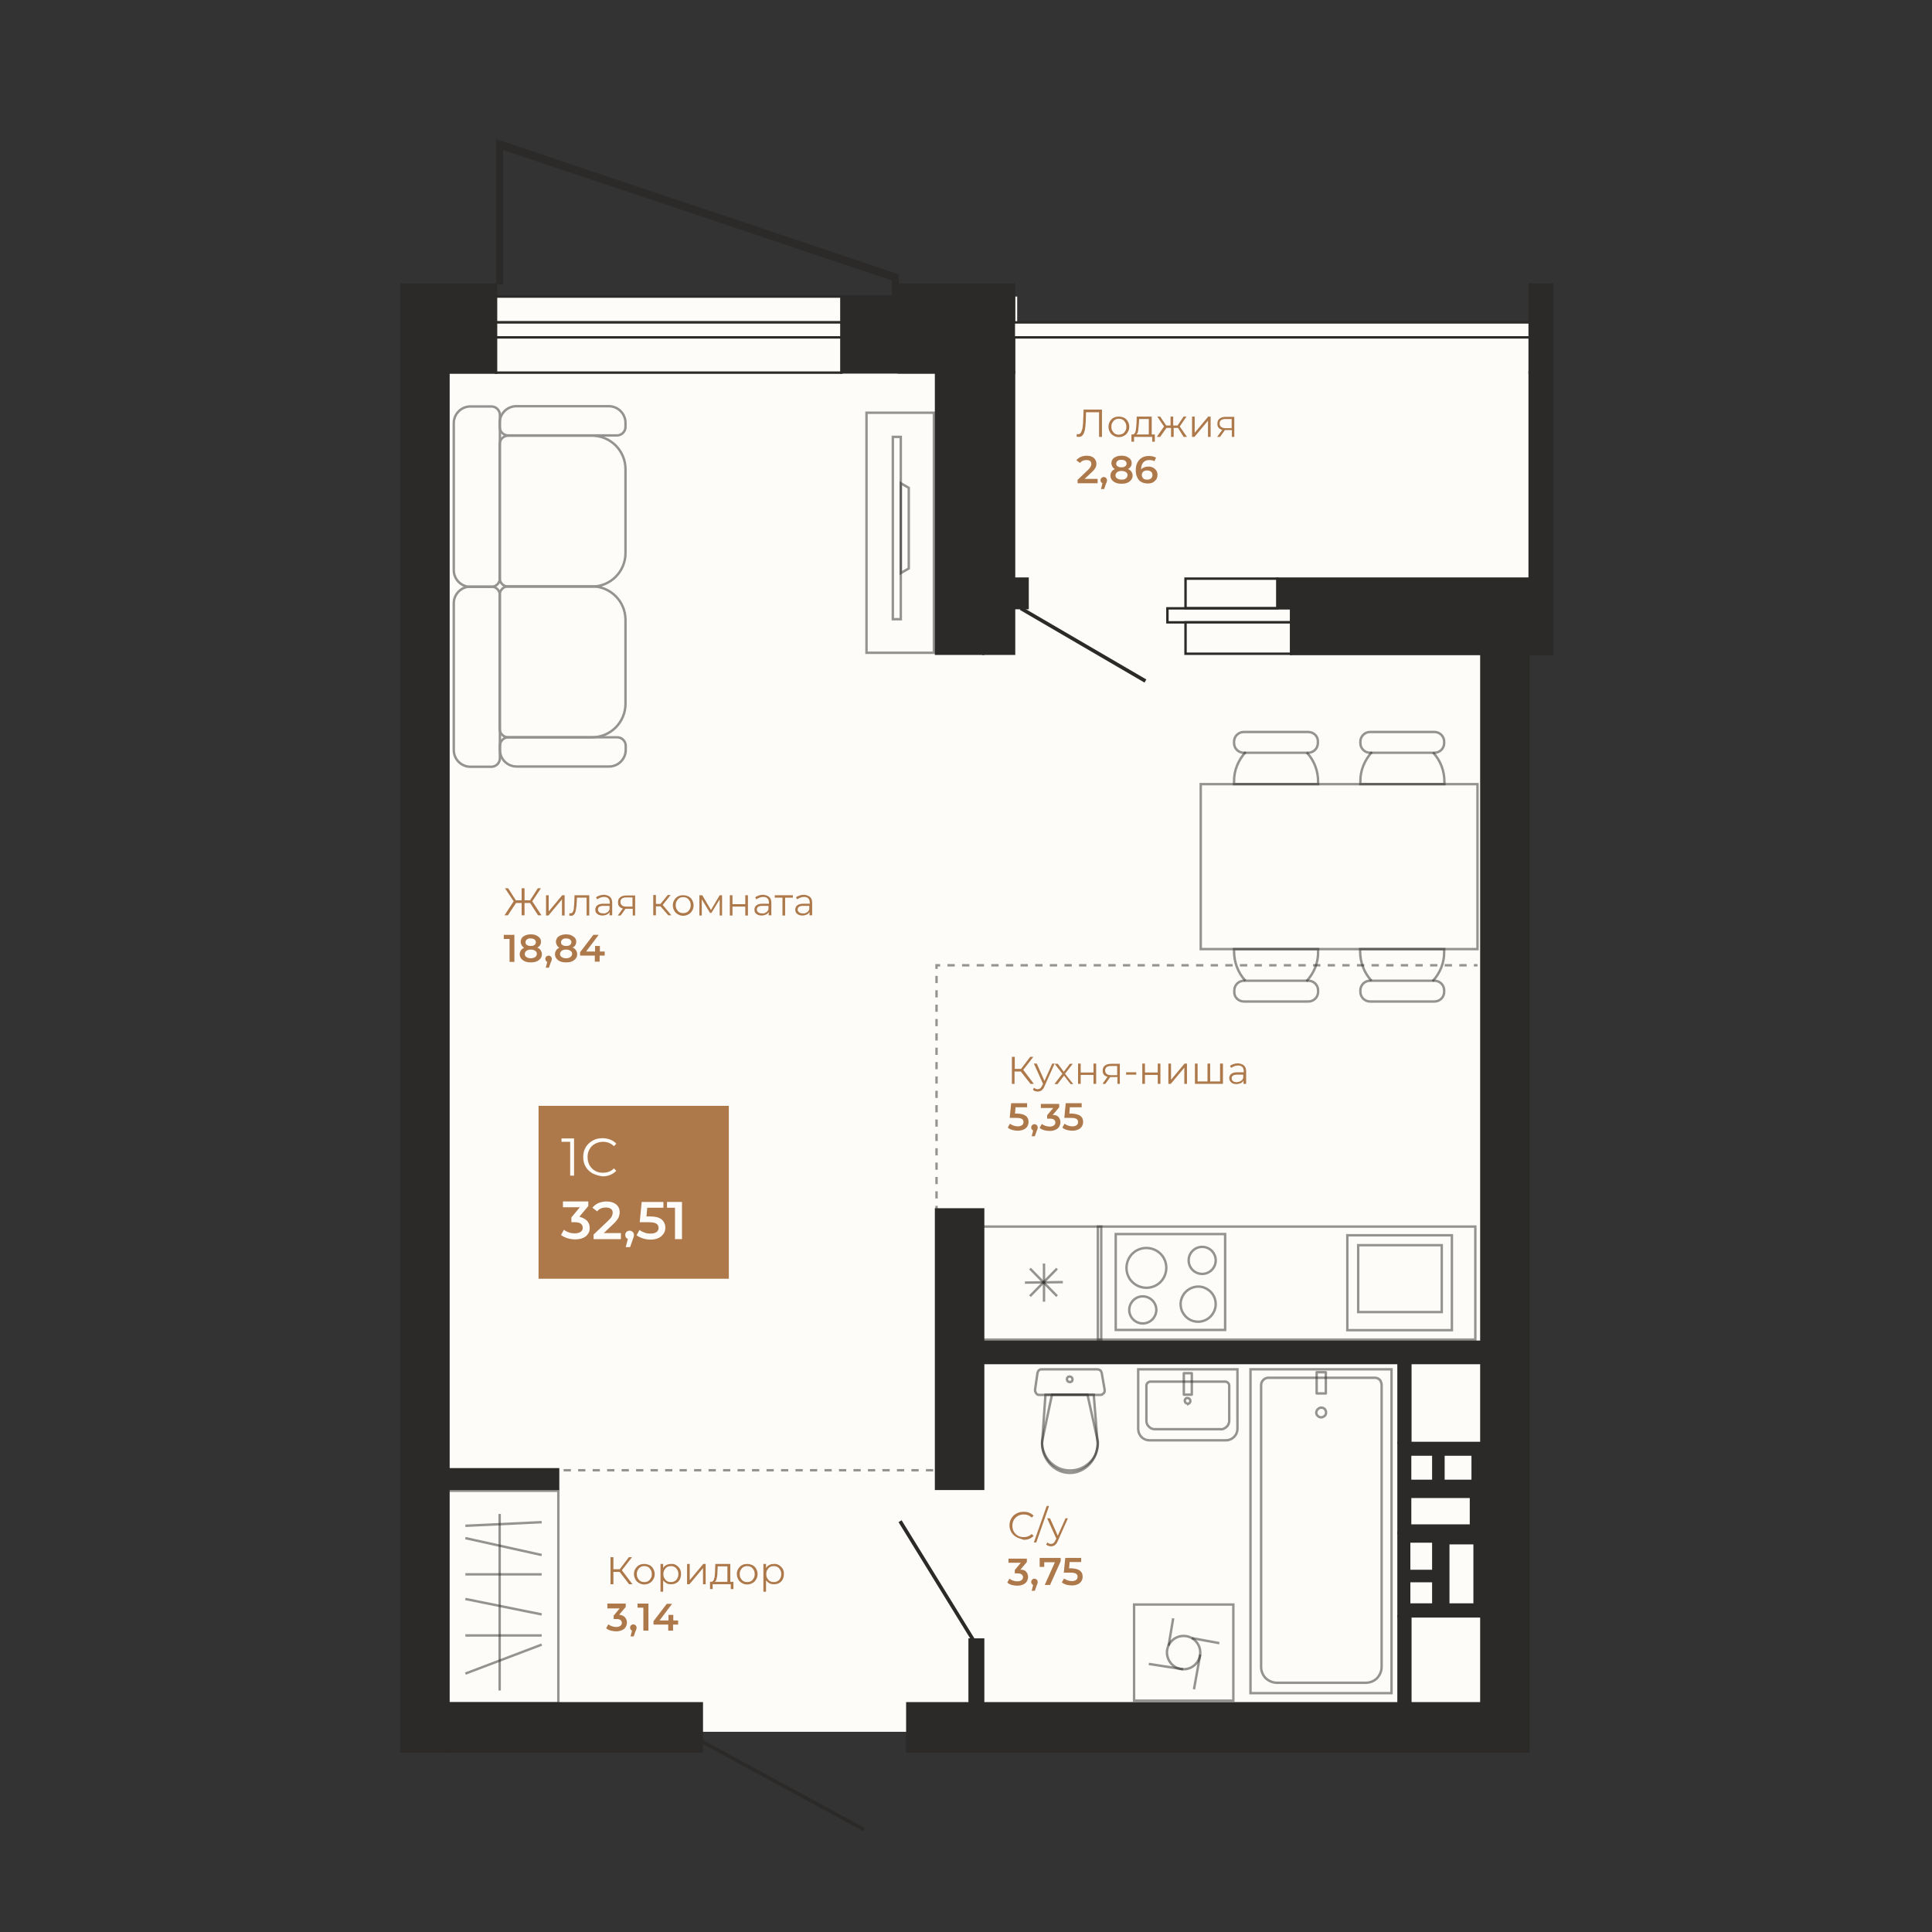 <?xml version="1.0" encoding="utf-8"?>
<!-- Generator: Adobe Illustrator 23.0.2, SVG Export Plug-In . SVG Version: 6.00 Build 0)  -->
<svg xmlns="http://www.w3.org/2000/svg" xmlns:xlink="http://www.w3.org/1999/xlink" version="1.1" x="0px" y="0px" viewBox="0 0 800 800" enable-background="new 0 0 800 800" xml:space="preserve">
<rect x="0" y="0" width="800" height="800" fill="#333333" stroke="none"/>
<g id="bg">
	<polygon fill="#FEFCF9" points="176,122.8 176,717.1 621.7,717.1 621.7,256.4 638.1,256.4 638.1,133.5 421.2,133.5 421.2,122.8     "/>
</g>
<g id="Слой_1">
	<rect x="166.2" y="122.8" fill="#2B2A29" stroke="#2B2A29" stroke-miterlimit="10" width="39.2" height="31.4"/>
	<rect x="166.2" y="117.8" fill="#2B2A29" stroke="#2B2A29" stroke-miterlimit="10" width="39.2" height="36.4"/>
	<rect x="348.3" y="122.8" fill="#2B2A29" stroke="#2B2A29" stroke-miterlimit="10" width="71.5" height="31.4"/>
	<rect x="372.2" y="117.8" fill="#2B2A29" stroke="#2B2A29" stroke-miterlimit="10" width="47.7" height="36.4"/>
	<rect x="633.4" y="117.8" fill="#2B2A29" stroke="#2B2A29" stroke-miterlimit="10" width="9.3" height="36.4"/>
	<path fill="#2B2A29" stroke="#2B2A29" stroke-miterlimit="10" d="M613.4,669.3v-34.6h-34.3v34.6H613.4z M593.5,650.5h-10v-12.2h10   V650.5z M593.5,664.4h-10v-9.7h10V664.4z M610.6,664.4h-10.9V639h10.9V664.4z"/>
	<path fill="#2B2A29" stroke="#2B2A29" stroke-miterlimit="10" d="M579.1,634.8h34.3v-37.3h-34.3V634.8z M597.7,613.2v-10.9h12.1   v10.9H597.7z M583.9,613.2v-10.9h9.6v10.9H583.9z M583.9,631.7v-11.9h25.2v11.9H583.9z"/>
	<rect x="375.7" y="705.3" fill="#2B2A29" stroke="#2B2A29" stroke-miterlimit="10" width="257.2" height="19.9"/>
	<rect x="613.4" y="271.4" fill="#2B2A29" stroke="#2B2A29" stroke-miterlimit="10" width="19.5" height="433.9"/>
	<rect x="579.1" y="669.3" fill="#2B2A29" stroke="#2B2A29" stroke-miterlimit="10" width="4.9" height="36"/>
	<rect x="401.5" y="678.9" fill="#2B2A29" stroke="#2B2A29" stroke-miterlimit="10" width="5.6" height="26.5"/>
	<rect x="387.6" y="500.8" fill="#2B2A29" stroke="#2B2A29" stroke-miterlimit="10" width="19.5" height="115.7"/>
	<rect x="387.6" y="154.2" fill="#2B2A29" stroke="#2B2A29" stroke-miterlimit="10" width="19.5" height="116.5"/>
	<rect x="185.7" y="705.3" fill="#2B2A29" stroke="#2B2A29" stroke-miterlimit="10" width="104.9" height="19.9"/>
	<rect x="166.2" y="154.2" fill="#2B2A29" stroke="#2B2A29" stroke-miterlimit="10" width="19.5" height="571"/>
	<rect x="407.2" y="555.6" fill="#2B2A29" stroke="#2B2A29" stroke-miterlimit="10" width="206.2" height="8.8"/>
	<rect x="579.1" y="564.3" fill="#2B2A29" stroke="#2B2A29" stroke-miterlimit="10" width="4.9" height="33.1"/>
	<rect x="534.6" y="251.9" fill="#2B2A29" stroke="#2B2A29" stroke-miterlimit="10" width="108.1" height="18.9"/>
	<rect x="528.9" y="239.6" fill="#2B2A29" stroke="#2B2A29" stroke-miterlimit="10" width="113.9" height="12.2"/>
	<rect x="633.4" y="154.2" fill="#2B2A29" stroke="#2B2A29" stroke-miterlimit="10" width="9.3" height="85.4"/>
	<rect x="407.2" y="154.2" fill="#2B2A29" stroke="#2B2A29" stroke-miterlimit="10" width="12.7" height="116.5"/>
	<rect x="419.8" y="239.6" fill="#2B2A29" stroke="#2B2A29" stroke-miterlimit="10" width="5.7" height="12.2"/>
	<polygon fill="#2B2A29" points="372.2,122.8 369.3,122.8 369.3,116.1 208.3,62.1 208.3,117.8 205.4,117.8 205.4,57.6 372.2,113.6     "/>
	<line fill="none" stroke="#2B2A29" stroke-width="1.5" stroke-miterlimit="10" x1="357.8" y1="757.6" x2="290.6" y2="721.1"/>
	<line fill="none" stroke="#2B2A29" stroke-width="1.5" stroke-miterlimit="10" x1="372.7" y1="629.9" x2="402.9" y2="678.9"/>
	<line fill="none" stroke="#2B2A29" stroke-width="1.5" stroke-miterlimit="10" x1="474.3" y1="282" x2="422.7" y2="251.9"/>
	<rect x="205.4" y="122.8" fill="#FEFCF9" stroke="#2B2A29" stroke-miterlimit="10" width="143" height="10.7"/>
	<rect x="205.4" y="133.5" fill="#FEFCF9" stroke="#2B2A29" stroke-miterlimit="10" width="143" height="6.2"/>
	<rect x="205.4" y="139.7" fill="#FEFCF9" stroke="#2B2A29" stroke-miterlimit="10" width="143" height="14.6"/>
	<rect x="419.8" y="133.5" fill="#FEFCF9" stroke="#2B2A29" stroke-miterlimit="10" width="213.6" height="6.2"/>
	<rect x="483.4" y="251.9" fill="#FEFCF9" stroke="#2B2A29" stroke-miterlimit="10" width="51.2" height="5.8"/>
	<rect x="490.9" y="239.6" fill="#FEFCF9" stroke="#2B2A29" stroke-miterlimit="10" width="38" height="12.2"/>
	<rect x="490.9" y="257.7" fill="#FEFCF9" stroke="#2B2A29" stroke-miterlimit="10" width="43.7" height="13"/>
	<g opacity="0.5">
		<g>
			<line fill="none" stroke="#2B2A29" stroke-miterlimit="10" x1="611.8" y1="399.7" x2="610.3" y2="399.7"/>
			
				<line fill="none" stroke="#2B2A29" stroke-miterlimit="10" stroke-dasharray="3.028,3.028" x1="607.3" y1="399.7" x2="390.8" y2="399.7"/>
			<polyline fill="none" stroke="#2B2A29" stroke-miterlimit="10" points="389.3,399.7 387.8,399.7 387.8,401.2    "/>
			
				<line fill="none" stroke="#2B2A29" stroke-miterlimit="10" stroke-dasharray="2.973,2.973" x1="387.8" y1="404.1" x2="387.8" y2="497.8"/>
			<line fill="none" stroke="#2B2A29" stroke-miterlimit="10" x1="387.8" y1="499.3" x2="387.8" y2="500.8"/>
		</g>
	</g>
	
		<line opacity="0.5" fill="none" stroke="#2B2A29" stroke-miterlimit="10" stroke-dasharray="3,3" x1="386.4" y1="608.8" x2="185.7" y2="608.8"/>
	<rect x="185.7" y="608.4" fill="#2B2A29" stroke="#2B2A29" stroke-miterlimit="10" width="45.4" height="8.1"/>
</g>
<g id="furniture">
	<g>
		
			<path opacity="0.5" fill="none" stroke="#2B2A29" stroke-linecap="round" stroke-linejoin="round" enable-background="new    " d="    M549,577v-8.8h-3.8v8.8H549z"/>
		<path opacity="0.5" fill="none" stroke="#2B2A29" stroke-miterlimit="10" enable-background="new    " d="M576.2,701.1V567h-58.4    v134.1H576.2z"/>
		<path opacity="0.5" fill="none" stroke="#2B2A29" stroke-miterlimit="10" enable-background="new    " d="M572.1,573.5v116.7    c0,1.8-0.7,3.4-1.9,4.7c-1.2,1.2-2.9,1.9-4.7,1.9h-36.7c-1.8,0-3.4-0.7-4.7-1.9c-1.2-1.2-1.9-2.9-1.9-4.7V573.5    c0-0.8,0.3-1.5,0.9-2.1c0.6-0.6,1.3-0.9,2.1-0.9h44.1c0.8,0,1.5,0.3,2.1,0.9C571.8,572,572.1,572.7,572.1,573.5z"/>
		<path opacity="0.5" fill="none" stroke="#2B2A29" stroke-miterlimit="10" enable-background="new    " d="M547.1,586.9    c-0.4,0-0.8-0.1-1.1-0.3c-0.3-0.2-0.6-0.5-0.8-0.9c-0.2-0.4-0.2-0.8-0.1-1.2c0.1-0.4,0.3-0.8,0.6-1c0.3-0.3,0.6-0.5,1-0.6    s0.8,0,1.2,0.1c0.4,0.2,0.7,0.4,0.9,0.8c0.2,0.3,0.3,0.7,0.3,1.1c0,0.5-0.2,1.1-0.6,1.4C548.1,586.6,547.6,586.9,547.1,586.9z"/>
	</g>
	<g>
		<path opacity="0.5" fill="none" stroke="#2B2A29" stroke-miterlimit="10" enable-background="new    " d="M510.7,664.4h-41.1v39.8    h41.1V664.4z"/>
		<path opacity="0.5" fill="none" stroke="#2B2A29" stroke-miterlimit="10" enable-background="new    " d="M490.1,691.2    c3.8,0,6.9-3.1,6.9-6.9c0-3.8-3.1-6.9-6.9-6.9s-6.9,3.1-6.9,6.9C483.3,688.1,486.3,691.2,490.1,691.2z"/>
		<path opacity="0.5" fill="none" stroke="#2B2A29" stroke-miterlimit="10" enable-background="new    " d="M485.8,670.1l-1.9,11.3"/>
		<path opacity="0.5" fill="none" stroke="#2B2A29" stroke-miterlimit="10" enable-background="new    " d="M504.9,680.4l-11.4-2.1"/>
		<path opacity="0.5" fill="none" stroke="#2B2A29" stroke-miterlimit="10" enable-background="new    " d="M494.4,699.5l2.6-14.4"/>
		<path opacity="0.5" fill="none" stroke="#2B2A29" stroke-miterlimit="10" enable-background="new    " d="M475.7,689l14.2,2.2"/>
	</g>
	<g>
		<path opacity="0.5" fill="none" stroke="#2B2A29" stroke-miterlimit="10" enable-background="new    " d="M471.3,591.7V567h41.1    v24.7c0,1.2-0.5,2.4-1.4,3.3c-0.9,0.9-2.1,1.4-3.3,1.4h-31.8c-1.2,0-2.4-0.5-3.3-1.4C471.8,594.1,471.3,593,471.3,591.7z"/>
		<path opacity="0.5" fill="none" stroke="#2B2A29" stroke-miterlimit="10" enable-background="new    " d="M474.7,588.3v-14.4    c0-0.2,0-0.5,0.1-0.7c0.1-0.2,0.2-0.4,0.4-0.6c0.2-0.2,0.4-0.3,0.6-0.4c0.2-0.1,0.4-0.1,0.7-0.1h30.7c0.2,0,0.5,0,0.7,0.1    c0.2,0.1,0.4,0.2,0.6,0.4c0.2,0.2,0.3,0.4,0.4,0.6c0.1,0.2,0.1,0.4,0.1,0.7v14.4c0,0.5-0.1,0.9-0.3,1.4c-0.2,0.4-0.4,0.8-0.8,1.1    c-0.3,0.3-0.7,0.6-1.2,0.8c-0.4,0.2-0.9,0.3-1.4,0.2h-27.2c-0.9,0-1.8-0.4-2.4-1.1C475.1,590.2,474.7,589.3,474.7,588.3    L474.7,588.3z"/>
		<path opacity="0.5" fill="none" stroke="#2B2A29" stroke-miterlimit="10" enable-background="new    " d="M491.8,581.2    c-0.2,0-0.5-0.1-0.7-0.2c-0.2-0.1-0.3-0.3-0.4-0.5c-0.1-0.2-0.1-0.5-0.1-0.7c0-0.2,0.2-0.4,0.3-0.6s0.4-0.3,0.6-0.3    c0.2,0,0.5,0,0.7,0.1c0.2,0.1,0.4,0.2,0.5,0.4c0.1,0.2,0.2,0.4,0.2,0.7c0,0.2,0,0.3-0.1,0.5c-0.1,0.1-0.1,0.3-0.3,0.4    c-0.1,0.1-0.2,0.2-0.4,0.3C492.1,581.2,492,581.2,491.8,581.2z"/>
		
			<path opacity="0.5" fill="none" stroke="#2B2A29" stroke-linecap="round" stroke-linejoin="round" enable-background="new    " d="    M493.5,577.5v-8.9h-3.3v8.9H493.5z"/>
	</g>
	<g>
		<path opacity="0.5" fill="none" stroke="#2B2A29" stroke-miterlimit="10" enable-background="new    " d="M428.6,575.4l1-6.9    c0.1-0.4,0.3-0.8,0.6-1.1c0.3-0.3,0.7-0.4,1.2-0.4h23c0.4,0,0.8,0.2,1.2,0.4c0.3,0.3,0.5,0.7,0.6,1.1l1.2,6.9c0,0.3,0,0.5,0,0.8    s-0.2,0.5-0.4,0.7c-0.2,0.2-0.4,0.4-0.6,0.5c-0.2,0.1-0.5,0.2-0.8,0.2h-25.1c-0.3,0-0.5,0-0.8-0.1c-0.2-0.1-0.5-0.3-0.6-0.5    s-0.3-0.4-0.4-0.7C428.6,576,428.6,575.7,428.6,575.4L428.6,575.4z"/>
		<path opacity="0.5" fill="none" stroke="#2B2A29" stroke-miterlimit="10" enable-background="new    " d="M431.5,597.7l1.4-20.2    h20l1.6,20.2c0,6.7-5.2,12.2-11.5,12.2S431.5,604.4,431.5,597.7z"/>
		<path opacity="0.5" fill="none" stroke="#2B2A29" stroke-miterlimit="10" enable-background="new    " d="M431.5,596.9l4.1-19.4    h14.7l4.3,19.4c0.1,1.6-0.2,3.1-0.7,4.6c-0.5,1.5-1.4,2.8-2.5,3.9c-1.1,1.1-2.4,2-3.8,2.6s-3,0.9-4.5,0.9c-1.6,0-3.1-0.3-4.5-0.9    s-2.7-1.5-3.8-2.6s-1.9-2.5-2.5-3.9C431.7,600,431.4,598.4,431.5,596.9L431.5,596.9z"/>
		<path opacity="0.5" fill="none" stroke="#2B2A29" stroke-miterlimit="10" enable-background="new    " d="M443,572.3    c-0.2,0-0.5-0.1-0.7-0.2c-0.2-0.1-0.3-0.3-0.4-0.5c-0.1-0.2-0.1-0.5-0.1-0.7c0-0.2,0.2-0.4,0.3-0.6s0.4-0.3,0.6-0.3    c0.2,0,0.5,0,0.7,0.1c0.2,0.1,0.4,0.2,0.5,0.4c0.1,0.2,0.2,0.4,0.2,0.7c0,0.3-0.1,0.6-0.3,0.8C443.6,572.1,443.3,572.3,443,572.3z    "/>
	</g>
	<g>
		<path opacity="0.5" fill="none" stroke="#2B2A29" stroke-miterlimit="10" enable-background="new    " d="M437.7,525.3l-11.2,11.4    "/>
		<path opacity="0.5" fill="none" stroke="#2B2A29" stroke-miterlimit="10" enable-background="new    " d="M426.5,525.3l11.2,11.4"/>
		<path opacity="0.5" fill="none" stroke="#2B2A29" stroke-miterlimit="10" enable-background="new    " d="M432.3,523.2V539"/>
		<path opacity="0.5" fill="none" stroke="#2B2A29" stroke-miterlimit="10" enable-background="new    " d="M424.4,531.1l15.7-0.2"/>
		<path opacity="0.5" fill="none" stroke="#2B2A29" stroke-miterlimit="10" enable-background="new    " d="M456,507.9v46.8l-49.4,0    v-46.8L456,507.9z"/>
	</g>
	<path opacity="0.5" fill="none" stroke="#2B2A29" stroke-miterlimit="10" enable-background="new    " d="M610.9,507.9v46.8   l-156.3,0v-46.8L610.9,507.9z"/>
	<g>
		<path opacity="0.5" fill="none" stroke="#2B2A29" stroke-miterlimit="10" enable-background="new    " d="M601.2,511.5v39.3h-43.3    v-39.3H601.2z"/>
		<path opacity="0.5" fill="none" stroke="#2B2A29" stroke-miterlimit="10" enable-background="new    " d="M597,515.6v27.7l-34.6,0    v-27.7H597z"/>
	</g>
	<g>
		<path opacity="0.5" fill="none" stroke="#2B2A29" stroke-miterlimit="10" enable-background="new    " d="M462,511h45.3v39.7H462    V511z"/>
		<path opacity="0.5" fill="none" stroke="#2B2A29" stroke-miterlimit="10" enable-background="new    " d="M497.8,527.5    c-3.1,0-5.6-2.5-5.6-5.6s2.5-5.6,5.6-5.6c3.1,0,5.6,2.5,5.6,5.6S500.9,527.5,497.8,527.5z"/>
		<path opacity="0.5" fill="none" stroke="#2B2A29" stroke-miterlimit="10" enable-background="new    " d="M467.7,529.4    c-2.4-3.9-1.2-9,2.6-11.4c3.9-2.4,9-1.2,11.4,2.6c2.4,3.9,1.2,9-2.6,11.4C475.2,534.4,470.1,533.2,467.7,529.4z"/>
		<path opacity="0.5" fill="none" stroke="#2B2A29" stroke-miterlimit="10" enable-background="new    " d="M467.7,543.5    c-0.6-3,1.4-6,4.4-6.6c3-0.6,6,1.4,6.6,4.4c0.6,3-1.4,6-4.4,6.6C471.2,548.5,468.3,546.5,467.7,543.5z"/>
		<path opacity="0.5" fill="none" stroke="#2B2A29" stroke-miterlimit="10" enable-background="new    " d="M503.4,540    c0-1.4-0.4-2.8-1.2-4c-0.8-1.2-1.9-2.1-3.3-2.7c-1.3-0.6-2.8-0.7-4.2-0.4c-1.4,0.3-2.7,1-3.7,2c-1,1-1.7,2.3-2,3.7    c-0.3,1.4-0.1,2.9,0.4,4.2c0.6,1.3,1.5,2.5,2.7,3.3c1.2,0.8,2.6,1.2,4,1.2c1.9,0,3.8-0.8,5.1-2.1    C502.6,543.8,503.4,541.9,503.4,540L503.4,540z"/>
	</g>
	<g>
		<path opacity="0.5" fill="none" stroke="#2B2A29" stroke-miterlimit="10" enable-background="new    " d="M231.2,617.3h-48.4v88    h48.4V617.3z"/>
		<path opacity="0.5" fill="none" stroke="#2B2A29" stroke-miterlimit="10" enable-background="new    " d="M206.9,626.9V700"/>
		<path opacity="0.5" fill="none" stroke="#2B2A29" stroke-miterlimit="10" enable-background="new    " d="M192.7,693l31.6-12"/>
		<path opacity="0.5" fill="none" stroke="#2B2A29" stroke-miterlimit="10" enable-background="new    " d="M224.3,668.5l-31.6-6.4"/>
		<path opacity="0.5" fill="none" stroke="#2B2A29" stroke-miterlimit="10" enable-background="new    " d="M192.7,651.9h31.6"/>
		<path opacity="0.5" fill="none" stroke="#2B2A29" stroke-miterlimit="10" enable-background="new    " d="M224.3,643.9l-31.6-7"/>
		<path opacity="0.5" fill="none" stroke="#2B2A29" stroke-miterlimit="10" enable-background="new    " d="M192.7,677.2h31.6"/>
		<path opacity="0.5" fill="none" stroke="#2B2A29" stroke-miterlimit="10" enable-background="new    " d="M224.3,630.3l-31.6,1.5"/>
	</g>
	<g>
		<path opacity="0.5" fill="none" stroke="#2B2A29" stroke-miterlimit="10" enable-background="new    " d="M497.2,393h114.6v-68.3    H497.2V393z"/>
		<path opacity="0.5" fill="none" stroke="#2B2A29" stroke-miterlimit="10" enable-background="new    " d="M567.9,406.1    c-3.1-3.3-4.7-7.7-4.7-12.2v-0.9H598v1c0.1,4.6-1.7,9-4.8,12.3"/>
		<path opacity="0.5" fill="none" stroke="#2B2A29" stroke-miterlimit="10" enable-background="new    " d="M567.3,414.7H594    c2.2,0,4-1.8,4-4v-0.6c0-2.2-1.8-4-4-4h-26.7c-2.2,0-4,1.8-4,4v0.6C563.3,412.9,565.1,414.7,567.3,414.7z"/>
		<path opacity="0.5" fill="none" stroke="#2B2A29" stroke-miterlimit="10" enable-background="new    " d="M515.7,406.1    c-3.1-3.3-4.7-7.7-4.7-12.2v-0.9h34.8v1c0.1,4.6-1.7,9-4.8,12.3"/>
		<path opacity="0.5" fill="none" stroke="#2B2A29" stroke-miterlimit="10" enable-background="new    " d="M515.1,414.7h26.7    c2.2,0,4-1.8,4-4v-0.6c0-2.2-1.8-4-4-4h-26.7c-2.2,0-4,1.8-4,4v0.6C511,412.9,512.8,414.7,515.1,414.7z"/>
		<path opacity="0.5" fill="none" stroke="#2B2A29" stroke-miterlimit="10" enable-background="new    " d="M541.1,311.6    c3.1,3.3,4.7,7.6,4.7,12.1v1H511v-1c-0.1-4.6,1.7-8.9,4.8-12.3"/>
		<path opacity="0.5" fill="none" stroke="#2B2A29" stroke-miterlimit="10" enable-background="new    " d="M541.7,303.1h-26.7    c-2.2,0-4,1.8-4,4v0.6c0,2.2,1.8,4,4,4h26.7c2.2,0,4-1.8,4-4v-0.6C545.8,304.9,544,303.1,541.7,303.1z"/>
		<path opacity="0.5" fill="none" stroke="#2B2A29" stroke-miterlimit="10" enable-background="new    " d="M593.4,311.6    c3.1,3.3,4.7,7.6,4.7,12.1v1h-34.8v-1c-0.1-4.6,1.7-8.9,4.8-12.3"/>
		<path opacity="0.5" fill="none" stroke="#2B2A29" stroke-miterlimit="10" enable-background="new    " d="M594,303.1h-26.7    c-2.2,0-4,1.8-4,4v0.6c0,2.2,1.8,4,4,4H594c2.2,0,4-1.8,4-4v-0.6C598,304.9,596.2,303.1,594,303.1z"/>
	</g>
	<g>
		<path opacity="0.5" fill="none" stroke="#2B2A29" stroke-miterlimit="10" enable-background="new    " d="M369.7,256.4h3.3v-75.5    h-3.3V256.4z"/>
		<path opacity="0.5" fill="none" stroke="#2B2A29" stroke-miterlimit="10" enable-background="new    " d="M373,200.1l3.3,1.9v33.4    l-3.3,1.9V200.1z"/>
		<path opacity="0.5" fill="none" stroke="#2B2A29" stroke-miterlimit="10" enable-background="new    " d="M358.8,270.3h27.9v-99.4    h-27.9V270.3z"/>
	</g>
	<g opacity="0.5">
		<path fill="none" stroke="#2B2A29" d="M187.9,249.8c0-3.8,3.1-6.9,6.9-6.9h8.7c1.9,0,3.5,1.6,3.5,3.5V314c0,1.9-1.6,3.5-3.5,3.5    h-8.7c-3.8,0-6.9-3.1-6.9-6.9V249.8z"/>
		<path fill="none" stroke="#2B2A29" d="M213.9,317.4c-3.8,0-6.9-3.1-6.9-6.9v-1.7c0-1.9,1.6-3.5,3.5-3.5h45.1    c1.9,0,3.5,1.6,3.5,3.5v1.7c0,3.8-3.1,6.9-6.9,6.9H213.9z"/>
		<path fill="none" stroke="#2B2A29" d="M252.1,168.2c3.8,0,6.9,3.1,6.9,6.9v1.7c0,1.9-1.6,3.5-3.5,3.5h-45.1    c-1.9,0-3.5-1.6-3.5-3.5v-1.7c0-3.8,3.1-6.9,6.9-6.9H252.1z"/>
		<path fill="none" stroke="#2B2A29" d="M206.9,246.3c0-1.9,1.6-3.5,3.5-3.5h34.7c7.7,0,13.9,6.2,13.9,13.9v34.7    c0,7.7-6.2,13.9-13.9,13.9h-34.7c-1.9,0-3.5-1.6-3.5-3.5V246.3z"/>
		<path fill="none" stroke="#2B2A29" d="M187.9,175.2c0-3.8,3.1-6.9,6.9-6.9h8.7c1.9,0,3.5,1.6,3.5,3.5v67.7c0,1.9-1.6,3.5-3.5,3.5    h-8.7c-3.8,0-6.9-3.1-6.9-6.9V175.2z"/>
		<path fill="none" stroke="#2B2A29" d="M206.9,183.9c0-1.9,1.6-3.5,3.5-3.5h34.7c7.7,0,13.9,6.2,13.9,13.9V229    c0,7.7-6.2,13.9-13.9,13.9h-34.7c-1.9,0-3.5-1.6-3.5-3.5V183.9z"/>
	</g>
</g>
<g id="text">
	<g>
		<path fill="#AD794B" d="M422.7,443.7h-2.6v5.1H419v-11.2h1.2v5h2.6l3.8-5h1.3l-4.2,5.4l4.4,5.8h-1.4L422.7,443.7z"/>
		<path fill="#AD794B" d="M436.7,440.4l-4.2,9.4c-0.3,0.8-0.7,1.3-1.2,1.7c-0.4,0.3-1,0.5-1.6,0.5c-0.4,0-0.8-0.1-1.1-0.2    s-0.7-0.3-0.9-0.6l0.5-0.8c0.4,0.4,0.9,0.6,1.5,0.6c0.4,0,0.7-0.1,1-0.3c0.3-0.2,0.5-0.6,0.8-1.1l0.4-0.8l-3.8-8.4h1.2l3.2,7.2    l3.2-7.2H436.7z"/>
		<path fill="#AD794B" d="M443.3,448.9l-2.7-3.5l-2.7,3.5h-1.3l3.3-4.3l-3.2-4.1h1.3l2.5,3.3l2.5-3.3h1.2l-3.2,4.1l3.4,4.3H443.3z"/>
		<path fill="#AD794B" d="M446.4,440.4h1.1v3.7h5.3v-3.7h1.1v8.4h-1.1v-3.7h-5.3v3.7h-1.1V440.4z"/>
		<path fill="#AD794B" d="M463.7,440.4v8.4h-1v-2.8H460h-0.3l-2,2.8h-1.2l2.1-2.9c-0.7-0.2-1.2-0.5-1.5-0.9c-0.4-0.4-0.5-1-0.5-1.7    c0-0.9,0.3-1.7,1-2.1c0.6-0.5,1.5-0.7,2.6-0.7H463.7z M460.1,445.2h2.5v-3.8h-2.5c-1.6,0-2.5,0.6-2.5,1.9    C457.7,444.6,458.5,445.2,460.1,445.2z"/>
		<path fill="#AD794B" d="M466.3,444h4.2v1h-4.2V444z"/>
		<path fill="#AD794B" d="M473,440.4h1.1v3.7h5.3v-3.7h1.1v8.4h-1.1v-3.7h-5.3v3.7H473V440.4z"/>
		<path fill="#AD794B" d="M483.8,440.4h1.1v6.7l5.6-6.7h1v8.4h-1.1v-6.7l-5.6,6.7h-1V440.4z"/>
		<path fill="#AD794B" d="M506.4,440.4v8.4h-11.6v-8.4h1.1v7.4h4.1v-7.4h1.1v7.4h4.1v-7.4H506.4z"/>
		<path fill="#AD794B" d="M515.1,441.2c0.6,0.5,0.9,1.4,0.9,2.4v5.2h-1.1v-1.3c-0.3,0.4-0.6,0.8-1.1,1s-1.1,0.4-1.8,0.4    c-0.9,0-1.7-0.2-2.2-0.7s-0.8-1-0.8-1.8c0-0.7,0.3-1.3,0.8-1.7s1.3-0.7,2.5-0.7h2.7v-0.5c0-0.7-0.2-1.3-0.6-1.7s-1-0.6-1.8-0.6    c-0.5,0-1,0.1-1.5,0.3c-0.5,0.2-0.9,0.4-1.3,0.7l-0.5-0.8c0.4-0.4,0.9-0.6,1.5-0.8s1.2-0.3,1.9-0.3    C513.7,440.4,514.5,440.7,515.1,441.2z M513.8,447.6c0.5-0.3,0.8-0.7,1-1.3V445h-2.6c-1.4,0-2.2,0.5-2.2,1.5    c0,0.5,0.2,0.9,0.6,1.2c0.4,0.3,0.9,0.4,1.6,0.4C512.8,448,513.4,447.9,513.8,447.6z"/>
		<path fill="#AD794B" d="M424.8,462.1c0.8,0.6,1.1,1.4,1.1,2.5c0,0.7-0.2,1.3-0.5,1.8c-0.3,0.5-0.8,1-1.5,1.3    c-0.7,0.3-1.5,0.5-2.4,0.5c-0.8,0-1.6-0.1-2.3-0.3c-0.7-0.2-1.4-0.5-1.9-1l0.9-1.6c0.4,0.3,0.9,0.6,1.5,0.8    c0.6,0.2,1.2,0.3,1.8,0.3c0.7,0,1.3-0.2,1.7-0.5c0.4-0.3,0.6-0.7,0.6-1.3c0-0.6-0.2-1-0.7-1.3c-0.5-0.3-1.2-0.4-2.3-0.4h-2.7    l0.6-6.1h6.6v1.7h-4.8l-0.2,2.6h1.1C422.9,461.2,424.1,461.5,424.8,462.1z"/>
		<path fill="#AD794B" d="M429.3,465.9c0.2,0.2,0.4,0.6,0.4,1c0,0.2,0,0.3-0.1,0.5c0,0.2-0.1,0.5-0.3,0.8l-0.8,2.3h-1.3l0.6-2.4    c-0.2-0.1-0.4-0.2-0.6-0.5c-0.1-0.2-0.2-0.5-0.2-0.7c0-0.4,0.1-0.7,0.4-1s0.6-0.4,0.9-0.4S429.1,465.6,429.3,465.9z"/>
		<path fill="#AD794B" d="M438.3,462.5c0.5,0.6,0.8,1.3,0.8,2.2c0,0.7-0.2,1.2-0.5,1.8c-0.3,0.5-0.8,1-1.5,1.3    c-0.7,0.3-1.5,0.5-2.4,0.5c-0.8,0-1.6-0.1-2.3-0.3c-0.7-0.2-1.4-0.5-1.9-1l0.9-1.6c0.4,0.3,0.9,0.6,1.5,0.8    c0.6,0.2,1.2,0.3,1.8,0.3c0.7,0,1.3-0.2,1.7-0.5c0.4-0.3,0.6-0.7,0.6-1.2s-0.2-0.9-0.6-1.2c-0.4-0.3-1-0.4-1.8-0.4h-1v-1.4l2.5-3    h-5.1v-1.7h7.6v1.4l-2.7,3.2C437,461.6,437.8,462,438.3,462.5z"/>
		<path fill="#AD794B" d="M447.4,462.1c0.8,0.6,1.1,1.4,1.1,2.5c0,0.7-0.2,1.3-0.5,1.8c-0.3,0.5-0.8,1-1.5,1.3    c-0.7,0.3-1.5,0.5-2.4,0.5c-0.8,0-1.6-0.1-2.3-0.3c-0.7-0.2-1.4-0.5-1.9-1l0.9-1.6c0.4,0.3,0.9,0.6,1.5,0.8    c0.6,0.2,1.2,0.3,1.8,0.3c0.7,0,1.3-0.2,1.7-0.5c0.4-0.3,0.6-0.7,0.6-1.3c0-0.6-0.2-1-0.7-1.3c-0.5-0.3-1.2-0.4-2.3-0.4h-2.7    l0.6-6.1h6.6v1.7H443l-0.2,2.6h1.1C445.4,461.2,446.6,461.5,447.4,462.1z"/>
	</g>
	<g>
		<path fill="#AD794B" d="M219.5,373.9h-2.3v5.1H216v-5.1h-2.3l-3.4,5.1h-1.4l3.8-5.8l-3.6-5.4h1.3l3.2,5h2.4v-5h1.2v5h2.3l3.2-5    h1.3l-3.6,5.4l3.8,5.8h-1.4L219.5,373.9z"/>
		<path fill="#AD794B" d="M226.1,370.7h1.1v6.7l5.6-6.7h1v8.4h-1.1v-6.7l-5.6,6.7h-1V370.7z"/>
		<path fill="#AD794B" d="M244,370.7v8.4h-1.1v-7.4h-4l-0.1,2.1c-0.1,1.7-0.3,3.1-0.6,4c-0.3,0.9-0.9,1.4-1.7,1.4    c-0.2,0-0.5,0-0.8-0.1l0.1-1c0.2,0,0.3,0.1,0.4,0.1c0.4,0,0.8-0.2,1-0.6c0.2-0.4,0.4-0.9,0.4-1.5c0.1-0.6,0.1-1.4,0.2-2.4l0.1-3    H244z"/>
		<path fill="#AD794B" d="M252.6,371.4c0.6,0.5,0.9,1.4,0.9,2.4v5.2h-1.1v-1.3c-0.3,0.4-0.6,0.8-1.1,1c-0.5,0.2-1.1,0.4-1.8,0.4    c-0.9,0-1.7-0.2-2.2-0.7c-0.6-0.4-0.8-1-0.8-1.8c0-0.7,0.3-1.3,0.8-1.7c0.5-0.4,1.3-0.7,2.5-0.7h2.7v-0.5c0-0.7-0.2-1.3-0.6-1.7    c-0.4-0.4-1-0.6-1.8-0.6c-0.5,0-1,0.1-1.5,0.3c-0.5,0.2-0.9,0.4-1.3,0.7l-0.5-0.8c0.4-0.4,0.9-0.6,1.5-0.8    c0.6-0.2,1.2-0.3,1.9-0.3C251.2,370.6,252.1,370.9,252.6,371.4z M251.4,377.8c0.5-0.3,0.8-0.7,1-1.3v-1.4h-2.6    c-1.4,0-2.2,0.5-2.2,1.5c0,0.5,0.2,0.9,0.6,1.2c0.4,0.3,0.9,0.4,1.6,0.4C250.4,378.3,250.9,378.1,251.4,377.8z"/>
		<path fill="#AD794B" d="M263,370.7v8.4h-1v-2.8h-2.6H259l-2,2.8h-1.2l2.1-2.9c-0.7-0.2-1.2-0.5-1.5-0.9c-0.4-0.4-0.5-1-0.5-1.7    c0-0.9,0.3-1.7,1-2.1c0.6-0.5,1.5-0.7,2.6-0.7H263z M259.4,375.4h2.5v-3.8h-2.5c-1.6,0-2.5,0.6-2.5,1.9    C257,374.8,257.8,375.4,259.4,375.4z"/>
		<path fill="#AD794B" d="M273.5,375.3h-1.9v3.7h-1.1v-8.4h1.1v3.7h1.9l3-3.7h1.2l-3.3,4.1l3.6,4.3h-1.3L273.5,375.3z"/>
		<path fill="#AD794B" d="M280.7,378.6c-0.7-0.4-1.2-0.9-1.5-1.5c-0.4-0.7-0.6-1.4-0.6-2.2s0.2-1.6,0.6-2.2c0.4-0.7,0.9-1.2,1.5-1.5    c0.7-0.4,1.4-0.5,2.2-0.5s1.5,0.2,2.2,0.5c0.7,0.4,1.2,0.9,1.5,1.5c0.4,0.7,0.6,1.4,0.6,2.2s-0.2,1.6-0.6,2.2    c-0.4,0.7-0.9,1.2-1.5,1.5c-0.7,0.4-1.4,0.6-2.2,0.6S281.4,379,280.7,378.6z M284.5,377.7c0.5-0.3,0.8-0.7,1.1-1.2    c0.3-0.5,0.4-1.1,0.4-1.7s-0.1-1.2-0.4-1.7c-0.3-0.5-0.6-0.9-1.1-1.2s-1-0.4-1.6-0.4s-1.1,0.1-1.6,0.4s-0.8,0.7-1.1,1.2    s-0.4,1.1-0.4,1.7s0.1,1.2,0.4,1.7c0.3,0.5,0.6,0.9,1.1,1.2s1,0.4,1.6,0.4S284,378,284.5,377.7z"/>
		<path fill="#AD794B" d="M299,370.7v8.4h-1v-6.7l-3.4,5.6H294l-3.4-5.6v6.7h-1v-8.4h1.2l3.6,6.1l3.6-6.1H299z"/>
		<path fill="#AD794B" d="M302.2,370.7h1.1v3.7h5.3v-3.7h1.1v8.4h-1.1v-3.7h-5.3v3.7h-1.1V370.7z"/>
		<path fill="#AD794B" d="M318.5,371.4c0.6,0.5,0.9,1.4,0.9,2.4v5.2h-1.1v-1.3c-0.3,0.4-0.6,0.8-1.1,1c-0.5,0.2-1.1,0.4-1.8,0.4    c-0.9,0-1.7-0.2-2.2-0.7c-0.6-0.4-0.8-1-0.8-1.8c0-0.7,0.3-1.3,0.8-1.7c0.5-0.4,1.3-0.7,2.5-0.7h2.7v-0.5c0-0.7-0.2-1.3-0.6-1.7    c-0.4-0.4-1-0.6-1.8-0.6c-0.5,0-1,0.1-1.5,0.3c-0.5,0.2-0.9,0.4-1.3,0.7l-0.5-0.8c0.4-0.4,0.9-0.6,1.5-0.8    c0.6-0.2,1.2-0.3,1.9-0.3C317,370.6,317.9,370.9,318.5,371.4z M317.2,377.8c0.5-0.3,0.8-0.7,1-1.3v-1.4h-2.6    c-1.4,0-2.2,0.5-2.2,1.5c0,0.5,0.2,0.9,0.6,1.2c0.4,0.3,0.9,0.4,1.6,0.4C316.2,378.3,316.7,378.1,317.2,377.8z"/>
		<path fill="#AD794B" d="M328.3,371.7h-3.2v7.4H324v-7.4h-3.2v-1h7.5V371.7z"/>
		<path fill="#AD794B" d="M335.4,371.4c0.6,0.5,0.9,1.4,0.9,2.4v5.2h-1.1v-1.3c-0.3,0.4-0.6,0.8-1.1,1c-0.5,0.2-1.1,0.4-1.8,0.4    c-0.9,0-1.7-0.2-2.2-0.7c-0.6-0.4-0.8-1-0.8-1.8c0-0.7,0.3-1.3,0.8-1.7c0.5-0.4,1.3-0.7,2.5-0.7h2.7v-0.5c0-0.7-0.2-1.3-0.6-1.7    c-0.4-0.4-1-0.6-1.8-0.6c-0.5,0-1,0.1-1.5,0.3c-0.5,0.2-0.9,0.4-1.3,0.7l-0.5-0.8c0.4-0.4,0.9-0.6,1.5-0.8    c0.6-0.2,1.2-0.3,1.9-0.3C333.9,370.6,334.8,370.9,335.4,371.4z M334.1,377.8c0.5-0.3,0.8-0.7,1-1.3v-1.4h-2.6    c-1.4,0-2.2,0.5-2.2,1.5c0,0.5,0.2,0.9,0.6,1.2c0.4,0.3,0.9,0.4,1.6,0.4C333.1,378.3,333.6,378.1,334.1,377.8z"/>
		<path fill="#AD794B" d="M213,387.1v11.2H211v-9.5h-2.4v-1.7H213z"/>
		<path fill="#AD794B" d="M223.9,393.5c0.3,0.5,0.5,1,0.5,1.6c0,0.7-0.2,1.3-0.6,1.8c-0.4,0.5-0.9,0.9-1.6,1.2    c-0.7,0.3-1.5,0.4-2.4,0.4c-0.9,0-1.7-0.1-2.4-0.4s-1.2-0.7-1.6-1.2c-0.4-0.5-0.6-1.1-0.6-1.8c0-0.6,0.2-1.1,0.5-1.6    c0.3-0.5,0.8-0.8,1.3-1.1c-0.4-0.2-0.8-0.6-1-1c-0.2-0.4-0.4-0.9-0.4-1.4c0-0.6,0.2-1.2,0.5-1.6c0.3-0.5,0.8-0.8,1.5-1.1    s1.4-0.4,2.2-0.4c0.8,0,1.6,0.1,2.2,0.4s1.1,0.6,1.5,1.1c0.4,0.5,0.5,1,0.5,1.6c0,0.5-0.1,1-0.4,1.4c-0.2,0.4-0.6,0.7-1.1,1    C223.1,392.6,223.6,393,223.9,393.5z M221.6,396.3c0.4-0.3,0.7-0.8,0.7-1.3c0-0.6-0.2-1-0.7-1.3c-0.4-0.3-1.1-0.5-1.8-0.5    c-0.8,0-1.4,0.2-1.8,0.5c-0.4,0.3-0.7,0.8-0.7,1.3c0,0.6,0.2,1,0.7,1.3c0.4,0.3,1,0.5,1.8,0.5    C220.5,396.8,221.1,396.6,221.6,396.3z M218.2,389c-0.4,0.3-0.6,0.7-0.6,1.2c0,0.5,0.2,0.9,0.6,1.1c0.4,0.3,0.9,0.4,1.5,0.4    c0.7,0,1.2-0.1,1.6-0.4c0.4-0.3,0.6-0.7,0.6-1.1c0-0.5-0.2-0.9-0.6-1.2c-0.4-0.3-0.9-0.4-1.6-0.4    C219.1,388.5,218.6,388.7,218.2,389z"/>
		<path fill="#AD794B" d="M228.1,396.1c0.2,0.2,0.4,0.6,0.4,1c0,0.2,0,0.3-0.1,0.5c0,0.2-0.1,0.5-0.3,0.8l-0.8,2.3h-1.3l0.6-2.4    c-0.2-0.1-0.4-0.2-0.6-0.5c-0.1-0.2-0.2-0.5-0.2-0.7c0-0.4,0.1-0.7,0.4-1c0.2-0.2,0.6-0.4,0.9-0.4    C227.5,395.7,227.8,395.8,228.1,396.1z"/>
		<path fill="#AD794B" d="M238.5,393.5c0.3,0.5,0.5,1,0.5,1.6c0,0.7-0.2,1.3-0.6,1.8c-0.4,0.5-0.9,0.9-1.6,1.2    c-0.7,0.3-1.5,0.4-2.4,0.4c-0.9,0-1.7-0.1-2.4-0.4s-1.2-0.7-1.6-1.2c-0.4-0.5-0.6-1.1-0.6-1.8c0-0.6,0.2-1.1,0.5-1.6    c0.3-0.5,0.8-0.8,1.3-1.1c-0.4-0.2-0.8-0.6-1-1c-0.2-0.4-0.4-0.9-0.4-1.4c0-0.6,0.2-1.2,0.5-1.6c0.3-0.5,0.8-0.8,1.5-1.1    s1.4-0.4,2.2-0.4c0.8,0,1.6,0.1,2.2,0.4s1.1,0.6,1.5,1.1c0.4,0.5,0.5,1,0.5,1.6c0,0.5-0.1,1-0.4,1.4c-0.2,0.4-0.6,0.7-1.1,1    C237.8,392.6,238.2,393,238.5,393.5z M236.2,396.3c0.4-0.3,0.7-0.8,0.7-1.3c0-0.6-0.2-1-0.7-1.3c-0.4-0.3-1.1-0.5-1.8-0.5    c-0.8,0-1.4,0.2-1.8,0.5c-0.4,0.3-0.7,0.8-0.7,1.3c0,0.6,0.2,1,0.7,1.3c0.4,0.3,1,0.5,1.8,0.5    C235.2,396.8,235.8,396.6,236.2,396.3z M232.9,389c-0.4,0.3-0.6,0.7-0.6,1.2c0,0.5,0.2,0.9,0.6,1.1c0.4,0.3,0.9,0.4,1.5,0.4    c0.7,0,1.2-0.1,1.6-0.4c0.4-0.3,0.6-0.7,0.6-1.1c0-0.5-0.2-0.9-0.6-1.2c-0.4-0.3-0.9-0.4-1.6-0.4    C233.8,388.5,233.3,388.7,232.9,389z"/>
		<path fill="#AD794B" d="M250.3,395.7h-2v2.5h-2v-2.5h-6.1v-1.4l5.5-7.2h2.2l-5.2,6.9h3.7v-2.3h2v2.3h2V395.7z"/>
	</g>
	<g>
		<path fill="#AD794B" d="M456.3,169.7v11.2h-1.2v-10.2h-5.4l-0.1,3.7c-0.1,1.5-0.2,2.8-0.4,3.7c-0.2,0.9-0.5,1.6-0.9,2.1    c-0.4,0.5-0.9,0.7-1.6,0.7c-0.3,0-0.6,0-0.9-0.1l0.1-1.1c0.2,0,0.4,0.1,0.5,0.1c0.5,0,0.9-0.2,1.1-0.6c0.3-0.4,0.5-1,0.7-1.7    c0.1-0.8,0.3-1.8,0.3-3.1l0.2-4.8H456.3z"/>
		<path fill="#AD794B" d="M461.1,180.4c-0.7-0.4-1.2-0.9-1.5-1.5c-0.4-0.7-0.6-1.4-0.6-2.2s0.2-1.6,0.6-2.2c0.4-0.7,0.9-1.2,1.5-1.5    c0.7-0.4,1.4-0.5,2.2-0.5s1.5,0.2,2.2,0.5c0.7,0.4,1.2,0.9,1.5,1.5c0.4,0.7,0.6,1.4,0.6,2.2s-0.2,1.6-0.6,2.2    c-0.4,0.7-0.9,1.2-1.5,1.5c-0.7,0.4-1.4,0.6-2.2,0.6S461.8,180.8,461.1,180.4z M464.9,179.6c0.5-0.3,0.8-0.7,1.1-1.2    c0.3-0.5,0.4-1.1,0.4-1.7s-0.1-1.2-0.4-1.7s-0.6-0.9-1.1-1.2s-1-0.4-1.6-0.4s-1.1,0.1-1.6,0.4c-0.5,0.3-0.8,0.7-1.1,1.2    c-0.3,0.5-0.4,1.1-0.4,1.7s0.1,1.2,0.4,1.7c0.3,0.5,0.6,0.9,1.1,1.2c0.5,0.3,1,0.4,1.6,0.4S464.4,179.8,464.9,179.6z"/>
		<path fill="#AD794B" d="M478.2,179.9v3h-1.1v-2h-7.5v2h-1.1v-3h0.5c0.6,0,0.9-0.4,1.2-1.2c0.2-0.8,0.3-1.9,0.4-3.4l0.1-2.8h6.2    v7.4H478.2z M471.3,178.3c-0.1,0.8-0.4,1.3-0.8,1.6h5.2v-6.4h-4l-0.1,1.9C471.5,176.6,471.4,177.5,471.3,178.3z"/>
		<path fill="#AD794B" d="M487.8,177.2h-1.8v3.7h-1.1v-3.7H483l-2.6,3.7H479l3-4.3l-2.8-4.1h1.2l2.5,3.7h1.8v-3.7h1.1v3.7h1.8    l2.5-3.7h1.2l-2.8,4.1l3,4.3h-1.4L487.8,177.2z"/>
		<path fill="#AD794B" d="M493.6,172.5h1.1v6.7l5.6-6.7h1v8.4h-1.1v-6.7l-5.6,6.7h-1V172.5z"/>
		<path fill="#AD794B" d="M511.1,172.5v8.4h-1v-2.8h-2.6h-0.3l-2,2.8h-1.2l2.1-2.9c-0.7-0.2-1.2-0.5-1.5-0.9c-0.4-0.4-0.5-1-0.5-1.7    c0-0.9,0.3-1.7,1-2.1c0.6-0.5,1.5-0.7,2.6-0.7H511.1z M507.5,177.3h2.5v-3.8h-2.5c-1.6,0-2.5,0.6-2.5,1.9    C505.1,176.6,505.9,177.3,507.5,177.3z"/>
		<path fill="#AD794B" d="M454.5,198.3v1.8h-8.3v-1.4l4.4-4.2c0.5-0.5,0.8-0.9,1-1.3c0.2-0.4,0.3-0.7,0.3-1.1c0-0.5-0.2-0.9-0.5-1.2    c-0.4-0.3-0.9-0.4-1.6-0.4c-1.1,0-2,0.4-2.6,1.2l-1.5-1.1c0.4-0.6,1-1,1.8-1.4c0.7-0.3,1.6-0.5,2.5-0.5c1.2,0,2.2,0.3,2.9,0.9    c0.7,0.6,1.1,1.4,1.1,2.4c0,0.6-0.1,1.2-0.4,1.7c-0.3,0.5-0.7,1.1-1.5,1.8l-3,2.8H454.5z"/>
		<path fill="#AD794B" d="M458,197.9c0.2,0.2,0.4,0.6,0.4,1c0,0.2,0,0.3-0.1,0.5c0,0.2-0.1,0.5-0.3,0.8l-0.8,2.3h-1.3l0.6-2.4    c-0.2-0.1-0.4-0.2-0.6-0.5c-0.1-0.2-0.2-0.5-0.2-0.7c0-0.4,0.1-0.7,0.4-1c0.2-0.2,0.6-0.4,0.9-0.4S457.8,197.7,458,197.9z"/>
		<path fill="#AD794B" d="M468.5,195.3c0.3,0.5,0.5,1,0.5,1.6c0,0.7-0.2,1.3-0.6,1.8c-0.4,0.5-0.9,0.9-1.6,1.2s-1.5,0.4-2.4,0.4    c-0.9,0-1.7-0.1-2.4-0.4s-1.2-0.7-1.6-1.2c-0.4-0.5-0.6-1.1-0.6-1.8c0-0.6,0.2-1.1,0.5-1.6c0.3-0.5,0.8-0.8,1.3-1.1    c-0.4-0.2-0.8-0.6-1-1c-0.2-0.4-0.4-0.9-0.4-1.4c0-0.6,0.2-1.2,0.5-1.6c0.3-0.5,0.8-0.8,1.5-1.1c0.6-0.3,1.4-0.4,2.2-0.4    c0.8,0,1.6,0.1,2.2,0.4c0.6,0.3,1.1,0.6,1.5,1.1c0.4,0.5,0.5,1,0.5,1.6c0,0.5-0.1,1-0.4,1.4c-0.2,0.4-0.6,0.7-1.1,1    C467.7,194.5,468.2,194.8,468.5,195.3z M466.2,198.1c0.4-0.3,0.7-0.8,0.7-1.3c0-0.6-0.2-1-0.7-1.3c-0.4-0.3-1.1-0.5-1.8-0.5    c-0.8,0-1.4,0.2-1.8,0.5c-0.4,0.3-0.7,0.8-0.7,1.3c0,0.6,0.2,1,0.7,1.3c0.4,0.3,1,0.5,1.8,0.5    C465.2,198.6,465.8,198.5,466.2,198.1z M462.8,190.8c-0.4,0.3-0.6,0.7-0.6,1.2c0,0.5,0.2,0.9,0.6,1.1c0.4,0.3,0.9,0.4,1.5,0.4    c0.7,0,1.2-0.1,1.6-0.4c0.4-0.3,0.6-0.7,0.6-1.1c0-0.5-0.2-0.9-0.6-1.2s-0.9-0.4-1.6-0.4C463.7,190.4,463.2,190.5,462.8,190.8z"/>
		<path fill="#AD794B" d="M477.4,193.6c0.6,0.3,1,0.7,1.4,1.2c0.3,0.5,0.5,1.1,0.5,1.8c0,0.7-0.2,1.4-0.5,1.9    c-0.4,0.5-0.9,1-1.5,1.3c-0.6,0.3-1.3,0.4-2.1,0.4c-1.5,0-2.7-0.5-3.6-1.4c-0.8-1-1.3-2.3-1.3-4.1c0-1.3,0.2-2.3,0.7-3.2    c0.5-0.9,1.1-1.6,1.9-2c0.8-0.5,1.8-0.7,2.9-0.7c0.6,0,1.1,0.1,1.6,0.2c0.5,0.1,0.9,0.3,1.3,0.5L478,191c-0.6-0.4-1.3-0.5-2.1-0.5    c-1.1,0-1.9,0.3-2.5,1c-0.6,0.7-0.9,1.6-0.9,2.9v0c0.3-0.4,0.8-0.7,1.3-0.9c0.5-0.2,1.1-0.3,1.7-0.3    C476.2,193.2,476.8,193.3,477.4,193.6z M476.6,198.1c0.4-0.3,0.6-0.8,0.6-1.4c0-0.6-0.2-1.1-0.6-1.4c-0.4-0.3-1-0.5-1.6-0.5    c-0.7,0-1.2,0.2-1.6,0.5c-0.4,0.4-0.6,0.8-0.6,1.4c0,0.5,0.2,1,0.6,1.4c0.4,0.4,1,0.5,1.7,0.5    C475.7,198.6,476.2,198.5,476.6,198.1z"/>
	</g>
	<g>
		<path fill="#AD794B" d="M256.6,650.9H254v5.1h-1.2v-11.2h1.2v5h2.6l3.8-5h1.3l-4.2,5.4l4.4,5.8h-1.4L256.6,650.9z"/>
		<path fill="#AD794B" d="M264.6,655.5c-0.7-0.4-1.2-0.9-1.5-1.5s-0.6-1.4-0.6-2.2s0.2-1.6,0.6-2.2s0.9-1.2,1.5-1.5    c0.7-0.4,1.4-0.5,2.2-0.5s1.5,0.2,2.2,0.5c0.7,0.4,1.2,0.9,1.5,1.5c0.4,0.7,0.6,1.4,0.6,2.2s-0.2,1.6-0.6,2.2    c-0.4,0.7-0.9,1.2-1.5,1.5c-0.7,0.4-1.4,0.6-2.2,0.6S265.3,655.9,264.6,655.5z M268.4,654.7c0.5-0.3,0.8-0.7,1.1-1.2    c0.3-0.5,0.4-1.1,0.4-1.7s-0.1-1.2-0.4-1.7c-0.3-0.5-0.6-0.9-1.1-1.2c-0.5-0.3-1-0.4-1.6-0.4s-1.1,0.1-1.6,0.4    c-0.5,0.3-0.8,0.7-1.1,1.2s-0.4,1.1-0.4,1.7s0.1,1.2,0.4,1.7c0.3,0.5,0.6,0.9,1.1,1.2c0.5,0.3,1,0.4,1.6,0.4S268,655,268.4,654.7z    "/>
		<path fill="#AD794B" d="M280,648.1c0.6,0.4,1.1,0.9,1.5,1.5c0.4,0.7,0.5,1.4,0.5,2.2c0,0.8-0.2,1.6-0.5,2.2    c-0.4,0.7-0.9,1.2-1.5,1.5c-0.6,0.4-1.4,0.5-2.2,0.5c-0.7,0-1.3-0.1-1.8-0.4c-0.5-0.3-1-0.7-1.4-1.2v4.7h-1.1v-11.5h1.1v1.7    c0.3-0.6,0.8-1,1.4-1.3c0.6-0.3,1.2-0.4,1.9-0.4C278.7,647.5,279.4,647.7,280,648.1z M279.4,654.7c0.5-0.3,0.9-0.7,1.1-1.2    c0.3-0.5,0.4-1.1,0.4-1.7s-0.1-1.2-0.4-1.7s-0.6-0.9-1.1-1.2s-1-0.4-1.6-0.4c-0.6,0-1.1,0.1-1.6,0.4c-0.5,0.3-0.8,0.7-1.1,1.2    s-0.4,1.1-0.4,1.7s0.1,1.2,0.4,1.7c0.3,0.5,0.6,0.9,1.1,1.2c0.5,0.3,1,0.4,1.6,0.4C278.4,655.1,278.9,655,279.4,654.7z"/>
		<path fill="#AD794B" d="M284.5,647.6h1.1v6.7l5.6-6.7h1v8.4h-1.1v-6.7l-5.6,6.7h-1V647.6z"/>
		<path fill="#AD794B" d="M303.7,655v3h-1.1v-2h-7.5v2H294v-3h0.5c0.6,0,0.9-0.4,1.2-1.2s0.3-1.9,0.4-3.4l0.1-2.8h6.2v7.4H303.7z     M296.8,653.4c-0.1,0.8-0.4,1.3-0.8,1.6h5.2v-6.4h-4l-0.1,1.9C297.1,651.7,297,652.7,296.8,653.4z"/>
		<path fill="#AD794B" d="M307.2,655.5c-0.7-0.4-1.2-0.9-1.5-1.5s-0.6-1.4-0.6-2.2s0.2-1.6,0.6-2.2s0.9-1.2,1.5-1.5    c0.7-0.4,1.4-0.5,2.2-0.5s1.5,0.2,2.2,0.5c0.7,0.4,1.2,0.9,1.5,1.5c0.4,0.7,0.6,1.4,0.6,2.2s-0.2,1.6-0.6,2.2    c-0.4,0.7-0.9,1.2-1.5,1.5c-0.7,0.4-1.4,0.6-2.2,0.6S307.9,655.9,307.2,655.5z M311,654.7c0.5-0.3,0.8-0.7,1.1-1.2    c0.3-0.5,0.4-1.1,0.4-1.7s-0.1-1.2-0.4-1.7c-0.3-0.5-0.6-0.9-1.1-1.2c-0.5-0.3-1-0.4-1.6-0.4s-1.1,0.1-1.6,0.4    c-0.5,0.3-0.8,0.7-1.1,1.2s-0.4,1.1-0.4,1.7s0.1,1.2,0.4,1.7c0.3,0.5,0.6,0.9,1.1,1.2c0.5,0.3,1,0.4,1.6,0.4S310.5,655,311,654.7z    "/>
		<path fill="#AD794B" d="M322.6,648.1c0.6,0.4,1.1,0.9,1.5,1.5c0.4,0.7,0.5,1.4,0.5,2.2c0,0.8-0.2,1.6-0.5,2.2    c-0.4,0.7-0.9,1.2-1.5,1.5c-0.6,0.4-1.4,0.5-2.2,0.5c-0.7,0-1.3-0.1-1.8-0.4c-0.5-0.3-1-0.7-1.4-1.2v4.7h-1.1v-11.5h1.1v1.7    c0.3-0.6,0.8-1,1.4-1.3c0.6-0.3,1.2-0.4,1.9-0.4C321.2,647.5,321.9,647.7,322.6,648.1z M322,654.7c0.5-0.3,0.9-0.7,1.1-1.2    c0.3-0.5,0.4-1.1,0.4-1.7s-0.1-1.2-0.4-1.7s-0.6-0.9-1.1-1.2s-1-0.4-1.6-0.4c-0.6,0-1.1,0.1-1.6,0.4c-0.5,0.3-0.8,0.7-1.1,1.2    s-0.4,1.1-0.4,1.7s0.1,1.2,0.4,1.7c0.3,0.5,0.6,0.9,1.1,1.2c0.5,0.3,1,0.4,1.6,0.4C321,655.1,321.5,655,322,654.7z"/>
		<path fill="#AD794B" d="M258.8,669.7c0.5,0.6,0.8,1.3,0.8,2.2c0,0.7-0.2,1.2-0.5,1.8c-0.3,0.5-0.8,1-1.5,1.3    c-0.7,0.3-1.5,0.5-2.4,0.5c-0.8,0-1.6-0.1-2.3-0.3c-0.7-0.2-1.4-0.5-1.9-1l0.9-1.6c0.4,0.3,0.9,0.6,1.5,0.8    c0.6,0.2,1.2,0.3,1.8,0.3c0.7,0,1.3-0.2,1.7-0.5c0.4-0.3,0.6-0.7,0.6-1.2s-0.2-0.9-0.6-1.2c-0.4-0.3-1-0.4-1.8-0.4h-1v-1.4l2.5-3    h-5.1V664h7.6v1.4l-2.7,3.2C257.5,668.8,258.3,669.1,258.8,669.7z"/>
		<path fill="#AD794B" d="M263.2,673c0.2,0.2,0.4,0.6,0.4,1c0,0.2,0,0.3-0.1,0.5c0,0.2-0.1,0.5-0.3,0.8l-0.8,2.3h-1.3l0.6-2.4    c-0.2-0.1-0.4-0.2-0.6-0.5c-0.1-0.2-0.2-0.5-0.2-0.7c0-0.4,0.1-0.7,0.4-1c0.2-0.2,0.6-0.4,0.9-0.4    C262.6,672.7,263,672.8,263.2,673z"/>
		<path fill="#AD794B" d="M268.5,664v11.2h-2.1v-9.5h-2.4V664H268.5z"/>
		<path fill="#AD794B" d="M280.7,672.7h-2v2.5h-2v-2.5h-6.1v-1.4l5.5-7.2h2.2l-5.2,6.9h3.7v-2.3h2v2.3h2V672.7z"/>
	</g>
	<g>
		<path fill="#AD794B" d="M420.9,636.5c-0.9-0.5-1.6-1.2-2.1-2c-0.5-0.9-0.8-1.8-0.8-2.9c0-1.1,0.3-2.1,0.8-2.9    c0.5-0.9,1.2-1.5,2.1-2c0.9-0.5,1.9-0.7,3-0.7c0.8,0,1.6,0.1,2.3,0.4c0.7,0.3,1.3,0.7,1.8,1.2l-0.8,0.8c-0.9-0.9-2-1.3-3.3-1.3    c-0.9,0-1.7,0.2-2.4,0.6s-1.3,1-1.7,1.7c-0.4,0.7-0.6,1.5-0.6,2.4c0,0.9,0.2,1.7,0.6,2.4c0.4,0.7,1,1.3,1.7,1.7    c0.7,0.4,1.5,0.6,2.4,0.6c1.3,0,2.4-0.4,3.3-1.3l0.8,0.8c-0.5,0.5-1.1,0.9-1.8,1.2c-0.7,0.3-1.5,0.4-2.3,0.4    C422.8,637.2,421.8,637,420.9,636.5z"/>
		<path fill="#AD794B" d="M433.4,623.6h1l-5.3,15.1h-1L433.4,623.6z"/>
		<path fill="#AD794B" d="M442.2,628.7l-4.2,9.4c-0.3,0.8-0.7,1.3-1.2,1.7c-0.4,0.3-1,0.5-1.6,0.5c-0.4,0-0.8-0.1-1.1-0.2    s-0.7-0.3-0.9-0.6l0.5-0.8c0.4,0.4,0.9,0.6,1.5,0.6c0.4,0,0.7-0.1,1-0.3c0.3-0.2,0.5-0.6,0.8-1.1l0.4-0.8l-3.8-8.4h1.2l3.2,7.2    l3.2-7.2H442.2z"/>
		<path fill="#AD794B" d="M424.9,650.8c0.5,0.6,0.8,1.3,0.8,2.2c0,0.7-0.2,1.2-0.5,1.8c-0.3,0.5-0.8,1-1.5,1.3    c-0.7,0.3-1.5,0.5-2.4,0.5c-0.8,0-1.6-0.1-2.3-0.3c-0.7-0.2-1.4-0.5-1.9-1l0.9-1.6c0.4,0.3,0.9,0.6,1.5,0.8    c0.6,0.2,1.2,0.3,1.8,0.3c0.7,0,1.3-0.2,1.7-0.5c0.4-0.3,0.6-0.7,0.6-1.2s-0.2-0.9-0.6-1.2c-0.4-0.3-1-0.4-1.8-0.4h-1v-1.4l2.5-3    h-5.1v-1.7h7.6v1.4l-2.7,3.2C423.6,649.9,424.4,650.2,424.9,650.8z"/>
		<path fill="#AD794B" d="M429.3,654.1c0.2,0.2,0.4,0.6,0.4,1c0,0.2,0,0.3-0.1,0.5c0,0.2-0.1,0.5-0.3,0.8l-0.8,2.3h-1.3l0.6-2.4    c-0.2-0.1-0.4-0.2-0.6-0.5c-0.1-0.2-0.2-0.5-0.2-0.7c0-0.4,0.1-0.7,0.4-1s0.6-0.4,0.9-0.4S429.1,653.9,429.3,654.1z"/>
		<path fill="#AD794B" d="M439.2,645.1v1.4l-4.4,9.8h-2.2l4.2-9.4h-4.4v1.9h-1.9v-3.7H439.2z"/>
		<path fill="#AD794B" d="M447.2,650.4c0.8,0.6,1.1,1.4,1.1,2.5c0,0.7-0.2,1.3-0.5,1.8c-0.3,0.5-0.8,1-1.5,1.3    c-0.7,0.3-1.5,0.5-2.4,0.5c-0.8,0-1.6-0.1-2.3-0.3c-0.7-0.2-1.4-0.5-1.9-1l0.9-1.6c0.4,0.3,0.9,0.6,1.5,0.8    c0.6,0.2,1.2,0.3,1.8,0.3c0.7,0,1.3-0.2,1.7-0.5c0.4-0.3,0.6-0.7,0.6-1.3c0-0.6-0.2-1-0.7-1.3c-0.5-0.3-1.2-0.4-2.3-0.4h-2.7    l0.6-6.1h6.6v1.7h-4.8l-0.2,2.6h1.1C445.3,649.5,446.5,649.8,447.2,650.4z"/>
	</g>
	<rect x="223" y="457.9" fill="#AD794B" width="78.8" height="71.6"/>
	<g>
		<path fill="#FEFCF9" d="M237.7,471.4v15.4h-1.6v-14h-3.6v-1.4H237.7z"/>
		<path fill="#FEFCF9" d="M245.4,485.9c-1.2-0.7-2.2-1.6-2.9-2.8s-1-2.5-1-4s0.3-2.8,1-4s1.7-2.1,2.9-2.8c1.2-0.7,2.6-1,4.1-1    c1.1,0,2.2,0.2,3.2,0.6c1,0.4,1.8,0.9,2.5,1.7l-1,1c-1.2-1.2-2.7-1.8-4.5-1.8c-1.2,0-2.3,0.3-3.3,0.8c-1,0.6-1.8,1.3-2.3,2.3    c-0.6,1-0.8,2.1-0.8,3.3s0.3,2.3,0.8,3.3c0.6,1,1.3,1.7,2.3,2.3c1,0.6,2.1,0.8,3.3,0.8c1.8,0,3.4-0.6,4.5-1.8l1,1    c-0.7,0.7-1.5,1.3-2.5,1.7c-1,0.4-2,0.6-3.2,0.6C248,486.9,246.7,486.5,245.4,485.9z"/>
		<path fill="#FEFCF9" d="M243.1,505.5c0.7,0.8,1.1,1.8,1.1,3c0,0.9-0.2,1.7-0.7,2.4c-0.5,0.7-1.1,1.3-2.1,1.7    c-0.9,0.4-2,0.6-3.3,0.6c-1.1,0-2.2-0.2-3.2-0.5c-1-0.3-1.9-0.8-2.6-1.3l1.2-2.2c0.6,0.5,1.2,0.8,2,1.1c0.8,0.3,1.6,0.4,2.5,0.4    c1,0,1.8-0.2,2.4-0.6c0.6-0.4,0.9-1,0.9-1.7s-0.3-1.3-0.8-1.7c-0.5-0.4-1.4-0.6-2.5-0.6h-1.4v-2l3.5-4.2h-7v-2.4h10.5v1.9    l-3.7,4.4C241.2,504.2,242.3,504.7,243.1,505.5z"/>
		<path fill="#FEFCF9" d="M257.1,510.7v2.4h-11.3v-1.9l6.1-5.8c0.7-0.7,1.2-1.2,1.4-1.7s0.4-1,0.4-1.5c0-0.7-0.2-1.3-0.7-1.6    c-0.5-0.4-1.2-0.6-2.1-0.6c-1.6,0-2.8,0.5-3.6,1.6l-2-1.5c0.6-0.8,1.4-1.4,2.4-1.9c1-0.4,2.2-0.7,3.4-0.7c1.7,0,3,0.4,4,1.2    c1,0.8,1.5,1.9,1.5,3.2c0,0.8-0.2,1.6-0.5,2.3c-0.4,0.7-1,1.6-2,2.5l-4.1,3.9H257.1z"/>
		<path fill="#FEFCF9" d="M262,510.1c0.3,0.3,0.5,0.8,0.5,1.3c0,0.2,0,0.5-0.1,0.7c-0.1,0.3-0.2,0.6-0.4,1.2l-1.1,3.1h-1.8l0.9-3.4    c-0.3-0.1-0.6-0.3-0.8-0.6s-0.3-0.6-0.3-1c0-0.5,0.2-1,0.5-1.3c0.3-0.3,0.8-0.5,1.3-0.5S261.6,509.8,262,510.1z"/>
		<path fill="#FEFCF9" d="M273.9,504.9c1,0.8,1.6,2,1.6,3.4c0,0.9-0.2,1.8-0.7,2.5c-0.5,0.7-1.1,1.3-2,1.8c-0.9,0.4-2,0.7-3.4,0.7    c-1.1,0-2.2-0.2-3.2-0.5c-1-0.3-1.9-0.8-2.6-1.3l1.2-2.2c0.6,0.5,1.3,0.8,2.1,1.1c0.8,0.3,1.6,0.4,2.5,0.4c1,0,1.8-0.2,2.4-0.6    c0.6-0.4,0.9-1,0.9-1.7c0-0.8-0.3-1.4-0.9-1.8c-0.6-0.4-1.7-0.6-3.2-0.6h-3.7l0.8-8.4h9v2.4H268l-0.3,3.6h1.5    C271.3,503.7,272.9,504.1,273.9,504.9z"/>
		<path fill="#FEFCF9" d="M282.4,497.7v15.4h-2.9v-13h-3.3v-2.4H282.4z"/>
	</g>
</g>

</svg>
